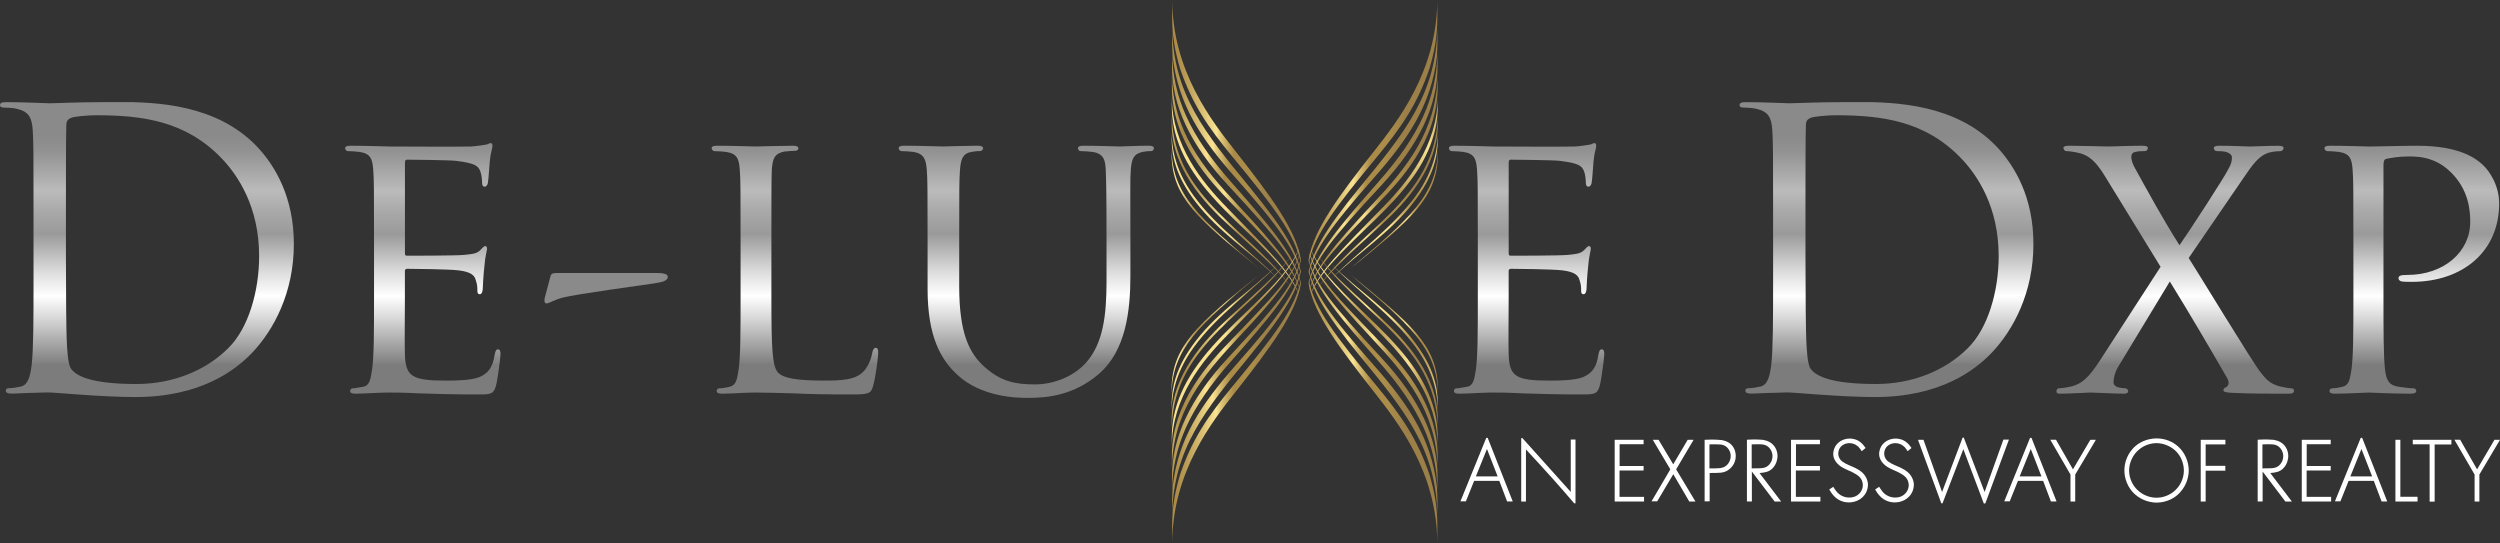<?xml version="1.0" encoding="UTF-8"?>
<svg id="Layer_1" data-name="Layer 1" xmlns="http://www.w3.org/2000/svg" xmlns:xlink="http://www.w3.org/1999/xlink" viewBox="0 0 1000 217.26">
  <rect x="0" y="0" width="1000" height="217.26" fill="#333333" stroke="none"/>
  <defs>
    <style>
      .cls-1 {
        fill: url(#linear-gradient-38);
      }

      .cls-1, .cls-2, .cls-3, .cls-4, .cls-5, .cls-6, .cls-7, .cls-8, .cls-9, .cls-10, .cls-11, .cls-12, .cls-13, .cls-14, .cls-15, .cls-16, .cls-17, .cls-18, .cls-19, .cls-20, .cls-21, .cls-22, .cls-23, .cls-24, .cls-25, .cls-26, .cls-27, .cls-28, .cls-29, .cls-30, .cls-31, .cls-32, .cls-33, .cls-34, .cls-35, .cls-36, .cls-37, .cls-38, .cls-39, .cls-40, .cls-41, .cls-42, .cls-43 {
        stroke-width: 0px;
      }

      .cls-2 {
        fill: url(#linear-gradient-12);
      }

      .cls-44 {
        clip-path: url(#clippath-20);
      }

      .cls-45 {
        clip-path: url(#clippath-11);
      }

      .cls-3 {
        fill: url(#linear-gradient-17);
      }

      .cls-46 {
        clip-path: url(#clippath-16);
      }

      .cls-4 {
        fill: url(#linear-gradient-19);
      }

      .cls-5 {
        fill: url(#linear-gradient-33);
      }

      .cls-6 {
        fill: url(#linear-gradient);
      }

      .cls-47 {
        clip-path: url(#clippath-33);
      }

      .cls-7 {
        fill: url(#linear-gradient-21);
      }

      .cls-48 {
        clip-path: url(#clippath-32);
      }

      .cls-8 {
        fill: url(#linear-gradient-6);
      }

      .cls-49 {
        clip-path: url(#clippath-2);
      }

      .cls-50 {
        clip-path: url(#clippath-13);
      }

      .cls-51 {
        clip-path: url(#clippath-37);
      }

      .cls-52 {
        clip-path: url(#clippath-25);
      }

      .cls-53 {
        clip-path: url(#clippath-15);
      }

      .cls-9 {
        fill: url(#linear-gradient-15);
      }

      .cls-54 {
        clip-path: url(#clippath-6);
      }

      .cls-10 {
        fill: url(#linear-gradient-11);
      }

      .cls-55 {
        clip-path: url(#clippath-40);
      }

      .cls-56 {
        clip-path: url(#clippath-26);
      }

      .cls-11 {
        fill: url(#linear-gradient-5);
      }

      .cls-12 {
        fill: none;
      }

      .cls-13 {
        fill: url(#linear-gradient-31);
      }

      .cls-14 {
        fill: url(#linear-gradient-34);
      }

      .cls-57 {
        clip-path: url(#clippath-7);
      }

      .cls-58 {
        clip-path: url(#clippath-21);
      }

      .cls-59 {
        clip-path: url(#clippath-34);
      }

      .cls-60 {
        clip-path: url(#clippath-1);
      }

      .cls-61 {
        clip-path: url(#clippath-4);
      }

      .cls-62 {
        clip-path: url(#clippath-38);
      }

      .cls-15 {
        fill: url(#linear-gradient-41);
      }

      .cls-63 {
        clip-path: url(#clippath-36);
      }

      .cls-64 {
        clip-path: url(#clippath-27);
      }

      .cls-16 {
        fill: url(#linear-gradient-40);
      }

      .cls-17 {
        fill: url(#linear-gradient-13);
      }

      .cls-18 {
        fill: url(#linear-gradient-23);
      }

      .cls-19 {
        fill: url(#linear-gradient-25);
      }

      .cls-20 {
        fill: url(#linear-gradient-16);
      }

      .cls-21 {
        fill: url(#linear-gradient-22);
      }

      .cls-65 {
        clip-path: url(#clippath-12);
      }

      .cls-22 {
        fill: url(#linear-gradient-35);
      }

      .cls-23 {
        fill: url(#linear-gradient-32);
      }

      .cls-24 {
        fill: url(#linear-gradient-20);
      }

      .cls-25 {
        fill: url(#linear-gradient-14);
      }

      .cls-26 {
        fill: url(#linear-gradient-2);
      }

      .cls-66 {
        clip-path: url(#clippath-24);
      }

      .cls-67 {
        clip-path: url(#clippath-30);
      }

      .cls-68 {
        clip-path: url(#clippath-22);
      }

      .cls-27 {
        fill: url(#linear-gradient-7);
      }

      .cls-28 {
        fill: url(#linear-gradient-39);
      }

      .cls-29 {
        fill: url(#linear-gradient-3);
      }

      .cls-69 {
        clip-path: url(#clippath-9);
      }

      .cls-70 {
        clip-path: url(#clippath);
      }

      .cls-30 {
        fill: url(#linear-gradient-9);
      }

      .cls-31 {
        fill: url(#linear-gradient-27);
      }

      .cls-71 {
        clip-path: url(#clippath-39);
      }

      .cls-72 {
        clip-path: url(#clippath-19);
      }

      .cls-73 {
        clip-path: url(#clippath-31);
      }

      .cls-74 {
        clip-path: url(#clippath-3);
      }

      .cls-32 {
        fill: url(#linear-gradient-36);
      }

      .cls-33 {
        fill: url(#linear-gradient-8);
      }

      .cls-75 {
        clip-path: url(#clippath-8);
      }

      .cls-34 {
        fill: url(#linear-gradient-24);
      }

      .cls-35 {
        fill: url(#linear-gradient-26);
      }

      .cls-36 {
        fill: url(#linear-gradient-18);
      }

      .cls-37 {
        fill: url(#linear-gradient-30);
      }

      .cls-38 {
        fill: #fff;
      }

      .cls-76 {
        clip-path: url(#clippath-29);
      }

      .cls-77 {
        clip-path: url(#clippath-18);
      }

      .cls-78 {
        clip-path: url(#clippath-14);
      }

      .cls-79 {
        clip-path: url(#clippath-17);
      }

      .cls-39 {
        fill: url(#linear-gradient-29);
      }

      .cls-80 {
        clip-path: url(#clippath-5);
      }

      .cls-40 {
        fill: url(#linear-gradient-28);
      }

      .cls-41 {
        fill: url(#linear-gradient-10);
      }

      .cls-81 {
        clip-path: url(#clippath-10);
      }

      .cls-82 {
        clip-path: url(#clippath-23);
      }

      .cls-42 {
        fill: url(#linear-gradient-4);
      }

      .cls-43 {
        fill: url(#linear-gradient-37);
      }

      .cls-83 {
        clip-path: url(#clippath-28);
      }

      .cls-84 {
        clip-path: url(#clippath-35);
      }
    </style>
    <clipPath id="clippath">
      <path class="cls-12" d="M28.38,147.44c-1.23-1.7-1.54-7.87-1.7-11.72-.15-2.93-.31-17.12-.31-33.47v-19.13c0-11.88,0-27.61.15-32.86,0-1.7.46-2.47,1.85-3.08,1.23-.62,6.94-1.08,10.03-1.08,18.35,0,35.94,2.16,50.44,17.43,6.33,6.63,14.81,19.28,14.81,38.87,0,14.19-4.32,29-12.34,36.86-9.1,9.1-22.37,14.34-36.71,14.34-18.2,0-24.21-3.24-26.22-6.17M40.72,40.86c-9.25,0-18.97.46-20.82.46-.77,0-10.49-.46-17.43-.46-1.7,0-2.47.31-2.47,1.23,0,.62.62.92,1.23.92,1.39,0,4.01.16,5.24.46,5.09,1.08,6.32,3.55,6.63,8.79.31,4.93.31,9.25.31,33.31v27.14c0,14.81,0,26.99-.77,33.47-.62,4.47-1.39,7.87-4.47,8.48-1.39.31-3.24.62-4.63.62-.93,0-1.23.47-1.23.93,0,.92.77,1.23,2.47,1.23,2.31,0,5.86-.31,8.95-.31,3.24-.15,5.86-.15,6.17-.15.77,0,6.01.46,12.8.92,6.63.46,14.81.92,21.44.92,26.22,0,40.11-10.79,46.74-17.74,8.64-9.1,16.66-24.06,16.66-43.5,0-18.35-7.25-31.16-14.96-39.18-16.01-16.55-39.54-17.61-55.42-17.61-2.32,0-4.48.02-6.43.02"/>
    </clipPath>
    <linearGradient id="linear-gradient" x1="4786.15" y1="780.99" x2="4788.37" y2="780.99" gradientTransform="translate(32283.12 197622.56) rotate(-90) scale(41.26 -41.26)" gradientUnits="userSpaceOnUse">
      <stop offset="0" stop-color="#7c7c7d"/>
      <stop offset=".01" stop-color="#828283"/>
      <stop offset=".21" stop-color="#dbdbdb"/>
      <stop offset=".3" stop-color="#fff"/>
      <stop offset=".4" stop-color="#dedede"/>
      <stop offset=".57" stop-color="#9a9a9a"/>
      <stop offset=".67" stop-color="#a9a9a9"/>
      <stop offset=".76" stop-color="#bbb"/>
      <stop offset=".83" stop-color="#aaa"/>
      <stop offset=".93" stop-color="#929292"/>
      <stop offset="1" stop-color="#8a8a8a"/>
    </linearGradient>
    <clipPath id="clippath-1">
      <path class="cls-12" d="M194.49,57.83c-1.08.16-3.55.62-6.17.77-3.08.15-31.46,0-32.39,0-.77,0-9.56-.31-15.73-.31-1.54,0-2.16.31-2.16,1.08,0,.46.62,1.08,1.08,1.08,1.23,0,3.55.15,4.63.31,4.47.62,5.24,2.78,5.55,7.25.31,4.17.31,7.87.31,28.23v23.14c0,12.65,0,22.98-.77,28.38-.62,3.85-.92,6.48-3.55,6.94-1.23.15-2.93.62-4.16.62-.77,0-1.08.62-1.08,1.08,0,.77.77,1.08,2.16,1.08,2.16,0,5.24-.16,7.87-.31,2.93-.15,5.55-.15,5.86-.15,2,0,5.55,0,11.26.31,5.55.16,13.42.46,23.6.46,5.25,0,6.63,0,7.56-3.39.77-2.78,1.85-11.72,1.85-12.65s-.15-2.01-.92-2.01-1.08.46-1.39,2.01c-.77,5.24-2.62,7.56-6.17,9.1-3.55,1.39-10.02,1.39-13.57,1.39-13.42,0-15.89-1.7-16.2-10.49-.15-2.62,0-17.89,0-22.36v-10.95c0-.46.16-.92.93-.92,2.31,0,16.81.15,20.51.62,5.24.62,6.48,2.16,6.94,4.01.62,1.7.62,3.09.62,4.32,0,.77.31,1.23.93,1.23.92,0,1.23-1.39,1.23-2.47,0-.93.31-5.86.62-8.48.31-4.32,1.08-6.48,1.08-7.25s-.31-1.08-.77-1.08-1.08.77-2,1.7c-1.39,1.39-3.39,1.54-6.63,1.85-3.08.31-20.97.31-22.67.31-.77,0-.77-.46-.77-1.39v-35.63c0-.92.16-1.39.77-1.39,1.54,0,17.27.16,19.59.46,7.4.92,8.79,1.85,9.72,4.01.62,1.54.77,3.7.77,4.63,0,1.08.31,1.7,1.08,1.7.62,0,1.08-.77,1.23-1.39.31-1.54.62-7.4.77-8.64.31-3.7,1.08-5.25,1.08-6.17,0-.62-.16-1.23-.62-1.23-.62,0-1.23.46-1.85.62"/>
    </clipPath>
    <linearGradient id="linear-gradient-2" x1="4786.15" y1="779.52" x2="4788.37" y2="779.52" gradientTransform="translate(32332.91 197622.69) rotate(-90) scale(41.26 -41.26)" xlink:href="#linear-gradient"/>
    <clipPath id="clippath-2">
      <path class="cls-12" d="M302.25,58.6c-.77,0-9.26-.31-15.43-.31-1.54,0-2.16.31-2.16,1.08,0,.46.62,1.08,1.08,1.08,1.23,0,3.54.15,4.63.31,4.47.62,5.24,2.78,5.55,7.25.31,4.17.31,7.87.31,28.23v23.14c0,12.65,0,22.98-.77,28.38-.62,3.85-.93,6.32-3.55,6.94-1.23.31-2.93.62-4.16.62-.77,0-1.08.62-1.08,1.08,0,.77.77,1.08,2.16,1.08,2.16,0,5.09-.16,7.87-.31,2.62-.15,4.94-.15,5.55-.15,4.01,0,8.64.15,14.8.31,6.33.31,13.88.46,23.6.46,7.25,0,7.71-.46,8.64-3.55,1.08-3.86,2-11.72,2-13.11s-.31-2.01-.92-2.01c-.77,0-1.24.77-1.39,1.7-.46,2.62-1.54,5.4-3.24,7.4-3.24,3.86-9.26,4.01-16.35,4.01-10.64,0-15.89-.92-18.05-3.09-2.47-2.31-2.78-10.18-2.78-29.46v-23.44c0-20.36,0-24.06.16-28.23.31-4.63,1.08-6.63,5.09-7.4,1.54-.15,3.55-.31,4.47-.31.46,0,1.08-.46,1.08-.93,0-.77-.77-1.08-2.16-1.08-4.17,0-14.34.31-14.96.31"/>
    </clipPath>
    <linearGradient id="linear-gradient-3" x1="4786.15" y1="777.54" x2="4788.37" y2="777.54" gradientTransform="translate(32400.04 197622.54) rotate(-90) scale(41.26 -41.26)" xlink:href="#linear-gradient"/>
    <clipPath id="clippath-3">
      <path class="cls-12" d="M448,58.6c-.77,0-8.64-.31-14.65-.31-1.54,0-2.16.31-2.16,1.08,0,.46.46,1.08,1.08,1.08,1.23,0,3.55.15,4.63.31,4.47.62,5.24,3.09,5.4,7.25.16,4.17.31,7.87.31,28.23v16.5c0,13.42-1.39,24.22-7.71,31.77-4.63,5.55-12.65,9.25-20.98,9.25-7.71,0-13.57-1.08-20.21-7.09-5.86-5.25-10.03-13.11-10.03-32.08v-18.36c0-20.36,0-24.06.31-28.23.31-4.32,1.08-6.63,4.63-7.25,1.7-.31,2.47-.31,3.39-.31.62,0,1.23-.62,1.23-1.08,0-.77-.77-1.08-2.31-1.08-4.01,0-12.49.31-13.73.31s-9.41-.31-15.58-.31c-1.54,0-2.16.31-2.16,1.08,0,.46.62,1.08,1.08,1.08,1.23,0,3.55.15,4.63.31,4.47.62,5.24,3.09,5.55,7.25.31,4.17.31,7.87.31,28.23v19.28c0,19.13,5.25,28.23,11.88,34.39,9.56,8.95,23.75,9.26,28.22,9.26,8.02,0,18.51-1.08,28.38-9.56,10.8-9.25,12.65-25.14,12.65-39.33v-14.04c0-20.36-.16-24.06.15-28.23.31-4.32,1.08-6.48,4.78-7.25,1.7-.31,2.47-.31,3.39-.31.62,0,1.08-.62,1.08-1.08,0-.77-.62-1.08-2.16-1.08-4.01,0-10.49.31-11.41.31"/>
    </clipPath>
    <linearGradient id="linear-gradient-4" x1="4786.15" y1="776.31" x2="4788.37" y2="776.31" gradientTransform="translate(32441.78 197622.54) rotate(-90) scale(41.26 -41.26)" xlink:href="#linear-gradient"/>
    <clipPath id="clippath-4">
      <path class="cls-12" d="M636.01,57.83c-1.08.16-3.55.62-6.17.77-3.08.15-31.46,0-32.39,0-.77,0-9.56-.31-15.73-.31-1.54,0-2.16.31-2.16,1.08,0,.46.62,1.08,1.08,1.08,1.23,0,3.55.15,4.63.31,4.47.62,5.25,2.78,5.55,7.25.31,4.17.31,7.87.31,28.23v23.14c0,12.65,0,22.98-.77,28.38-.62,3.85-.92,6.48-3.55,6.94-1.23.15-2.93.62-4.16.62-.77,0-1.08.62-1.08,1.08,0,.77.77,1.08,2.16,1.08,2.16,0,5.24-.16,7.86-.31,2.93-.15,5.55-.15,5.86-.15,2,0,5.55,0,11.26.31,5.55.16,13.42.46,23.6.46,5.24,0,6.63,0,7.56-3.39.77-2.78,1.85-11.72,1.85-12.65s-.15-2.01-.93-2.01-1.08.46-1.39,2.01c-.77,5.24-2.62,7.56-6.17,9.1-3.55,1.39-10.02,1.39-13.57,1.39-13.42,0-15.89-1.7-16.19-10.49-.15-2.62,0-17.89,0-22.36v-10.95c0-.46.15-.92.93-.92,2.31,0,16.81.15,20.51.62,5.24.62,6.48,2.16,6.94,4.01.62,1.7.62,3.09.62,4.32,0,.77.31,1.23.92,1.23.93,0,1.24-1.39,1.24-2.47,0-.93.31-5.86.62-8.48.31-4.32,1.08-6.48,1.08-7.25s-.31-1.08-.77-1.08-1.08.77-2,1.7c-1.39,1.39-3.39,1.54-6.63,1.85-3.08.31-20.98.31-22.68.31-.77,0-.77-.46-.77-1.39v-35.63c0-.92.15-1.39.77-1.39,1.54,0,17.28.16,19.59.46,7.4.92,8.79,1.85,9.72,4.01.62,1.54.77,3.7.77,4.63,0,1.08.31,1.7,1.08,1.7.62,0,1.08-.77,1.23-1.39.31-1.54.62-7.4.77-8.64.31-3.7,1.08-5.25,1.08-6.17,0-.62-.15-1.23-.62-1.23-.62,0-1.23.46-1.85.62"/>
    </clipPath>
    <linearGradient id="linear-gradient-5" x1="4786.15" y1="773.65" x2="4788.37" y2="773.65" gradientTransform="translate(32532.07 197622.69) rotate(-90) scale(41.26 -41.26)" xlink:href="#linear-gradient"/>
    <clipPath id="clippath-5">
      <path class="cls-12" d="M223.61,109.19c-2.47,0-3.09.15-3.39,1.23l-2.31,8.64c-.31,1.39-.15,2.31.77,2.31.77,0,3.39-1.54,6.32-2.31,5.25-1.39,32.55-5.09,36.71-5.71,2.47-.46,5.4-.77,5.4-2.62,0-1.23-2.01-1.54-4.63-1.54h-38.87Z"/>
    </clipPath>
    <linearGradient id="linear-gradient-6" x1="4785.63" y1="1226.58" x2="4787.84" y2="1226.58" gradientTransform="translate(11582 44362.83) rotate(-90) scale(9.24 -9.24)" xlink:href="#linear-gradient"/>
    <clipPath id="clippath-6">
      <path class="cls-12" d="M724.2,147.44c-1.23-1.7-1.54-7.87-1.7-11.72-.15-2.93-.31-17.12-.31-33.47v-19.13c0-11.88,0-27.61.15-32.86,0-1.7.46-2.47,1.85-3.08,1.23-.62,6.94-1.08,10.03-1.08,18.36,0,35.94,2.16,50.44,17.43,6.32,6.63,14.81,19.28,14.81,38.87,0,14.19-4.32,29-12.34,36.86-9.1,9.1-22.36,14.34-36.71,14.34-18.2,0-24.22-3.24-26.22-6.17M736.54,40.86c-9.25,0-18.97.46-20.82.46-.77,0-10.49-.46-17.43-.46-1.7,0-2.47.31-2.47,1.23,0,.62.62.92,1.23.92,1.39,0,4.01.16,5.25.46,5.09,1.08,6.32,3.55,6.63,8.79.31,4.93.31,9.25.31,33.31v27.14c0,14.81,0,26.99-.77,33.47-.62,4.47-1.39,7.87-4.47,8.48-1.39.31-3.24.62-4.63.62-.93,0-1.23.47-1.23.93,0,.92.77,1.23,2.47,1.23,2.31,0,5.86-.31,8.95-.31,3.24-.15,5.86-.15,6.17-.15.77,0,6.02.46,12.8.92,6.63.46,14.81.92,21.44.92,26.22,0,40.1-10.79,46.74-17.74,8.64-9.1,16.66-24.06,16.66-43.5,0-18.35-7.25-31.16-14.96-39.18-16.02-16.55-39.54-17.61-55.42-17.61-2.32,0-4.48.02-6.43.02"/>
    </clipPath>
    <linearGradient id="linear-gradient-7" y1="771.73" y2="771.73" gradientTransform="translate(32596.98 197622.56) rotate(-90) scale(41.26 -41.26)" xlink:href="#linear-gradient"/>
    <clipPath id="clippath-7">
      <path class="cls-12" d="M899.87,58.6c-1.23,0-6.94-.31-12.03-.31-1.7,0-2.31.31-2.31.93s.46,1.23,1.23,1.23,2.31,0,3.7.31c1.39.46,2.31,1.23,2.31,2.16,0,1.55-.31,2.78-1.39,4.63-1.23,2.78-15.58,24.83-19.59,30.54-7.1-11.26-12.19-20.67-17.89-31-.77-1.39-1.39-3.08-1.39-4.32,0-.93.46-1.85,1.7-2.01,1.08-.31,2.78-.31,3.7-.31.77,0,1.23-.62,1.23-1.23s-.46-.93-2.31-.93c-4.63,0-12.03.31-13.27.31-1.08,0-12.03-.31-15.88-.31-1.7,0-2.31.31-2.31.93,0,.46.46,1.23,1.23,1.23s3.55.31,5.71.92c4.63,1.39,7.25,5.09,10.33,10.18l21.59,35.17-24.37,37.64c-4.32,6.63-7.1,9.1-11.11,10.18-2,.46-4.01.77-5.09.77-.77,0-1.08.62-1.08,1.23,0,.46.15.93,1.23.93,4.47,0,11.26-.46,12.34-.46,1.23,0,10.18.46,13.42.46.93,0,1.7-.31,1.7-.93s-.46-1.23-1.23-1.23c-.62,0-1.7-.15-2.47-.31-1.23-.31-2.16-.92-2.16-2.16,0-1.39.46-3.7,1.7-5.86l20.82-34.39c8.17,13.26,15.58,25.91,22.98,38.72,1.23,2.16,0,3.54-.77,3.7-.47.16-.77.62-.77,1.08,0,.62.62.93,4.17,1.08,7.4.31,13.88.31,22.21.31,1.23,0,1.85-.46,1.85-1.08s-.31-1.08-1.08-1.08-2.78-.31-4.63-.77c-4.01-1.08-5.56-2.93-7.72-5.71-2.93-3.55-26.06-41.64-28.69-45.65l21.75-31.77c3.86-5.71,6.33-9.1,10.18-10.33,1.54-.46,3.54-.62,4.63-.62.93,0,1.39-.77,1.39-1.23,0-.62-.62-.93-2.16-.93-4.63,0-10.18.31-11.41.31"/>
    </clipPath>
    <linearGradient id="linear-gradient-8" x1="4786.15" y1="770.2" x2="4788.37" y2="770.2" gradientTransform="translate(32649.1 197622.63) rotate(-90) scale(41.26 -41.26)" xlink:href="#linear-gradient"/>
    <clipPath id="clippath-8">
      <path class="cls-12" d="M947.68,58.6c-1.08,0-9.56-.31-15.73-.31-1.54,0-2.16.31-2.16,1.08,0,.46.62,1.08,1.08,1.08,1.23,0,3.55.15,4.63.31,4.47.62,5.25,2.78,5.55,7.25.31,4.17.31,7.87.31,28.23v23.14c0,12.65,0,22.98-.77,28.38-.62,3.85-.92,6.32-3.55,6.94-1.23.31-2.93.62-4.16.62-.77,0-1.08.62-1.08,1.08,0,.77.77,1.08,2.16,1.08,4.17,0,12.96-.46,13.42-.46.62,0,9.56.46,16.97.46,1.54,0,2.16-.46,2.16-1.08,0-.46-.31-1.08-1.08-1.08-1.23,0-4.17-.31-6.02-.62-4.16-.62-4.93-3.09-5.4-6.94-.62-5.4-.62-15.73-.62-28.38v-53.37c0-1.39.31-2.31,1.08-2.47,1.39-.31,5.24-.93,7.56-.93,3.08,0,11.26-.77,18.35,6.33,7.25,7.09,7.71,15.58,7.71,19.9,0,11.87-10.49,21.13-25.14,21.13-2.77,0-3.55.31-3.55,1.39,0,.62.77,1.23,1.39,1.23.77.15,3.08.15,3.86.15,20.82,0,35.02-12.49,35.02-31.31,0-7.1-3.7-12.96-6.79-15.73-2.31-2-8.48-7.4-25.91-7.4-6.17,0-16.35.31-19.28.31"/>
    </clipPath>
    <linearGradient id="linear-gradient-9" x1="4786.15" y1="768.94" x2="4788.37" y2="768.94" gradientTransform="translate(32691.78 197622.63) rotate(-90) scale(41.26 -41.26)" xlink:href="#linear-gradient"/>
    <clipPath id="clippath-9">
      <path class="cls-12" d="M468.62,61.72c.18,17.45,11,26.23,34.72,45.45-23.64-20.05-34.43-29.21-34.71-47.59v2.14Z"/>
    </clipPath>
    <linearGradient id="linear-gradient-10" x1="4453.72" y1="649.84" x2="4455.94" y2="649.84" gradientTransform="translate(-69274.48 10259.57) scale(15.66 -15.66)" gradientUnits="userSpaceOnUse">
      <stop offset="0" stop-color="#f9e391"/>
      <stop offset=".03" stop-color="#f9e391"/>
      <stop offset=".09" stop-color="#dec578"/>
      <stop offset=".2" stop-color="#b89a53"/>
      <stop offset=".25" stop-color="#aa8a46"/>
      <stop offset=".33" stop-color="#b89a54"/>
      <stop offset=".48" stop-color="#dfc578"/>
      <stop offset=".57" stop-color="#fae392"/>
      <stop offset=".61" stop-color="#dec477"/>
      <stop offset=".68" stop-color="#b89a53"/>
      <stop offset=".71" stop-color="#aa8a46"/>
      <stop offset=".84" stop-color="#ab8e4a"/>
      <stop offset=".96" stop-color="#9e8148"/>
      <stop offset=".97" stop-color="#9d8048"/>
      <stop offset="1" stop-color="#9d8048"/>
    </linearGradient>
    <clipPath id="clippath-10">
      <path class="cls-12" d="M468.65,55.93c.16,6.32,1.43,14.21,9.62,24.91,9.29,12.13,22.31,20.26,33.06,30.82-11.03-11.33-24.35-20.34-33.8-33.28-8.48-11.61-8.76-21.43-8.87-25.13v2.67Z"/>
    </clipPath>
    <linearGradient id="linear-gradient-11" x1="4515.9" y1="649.74" x2="4518.11" y2="649.74" gradientTransform="translate(-86485.2 12593.31) scale(19.26 -19.26)" xlink:href="#linear-gradient-10"/>
    <clipPath id="clippath-11">
      <path class="cls-12" d="M468.68,49.52c-.02,17.7,12.93,31.58,22.68,40.48,16.39,14.96,21.33,19.48,25.93,26.12-15.66-23.65-47.69-35.9-48.59-69.83l-.02,3.23Z"/>
    </clipPath>
    <linearGradient id="linear-gradient-12" x1="4548.83" y1="649.71" x2="4551.05" y2="649.71" gradientTransform="translate(-99248.96 14323.78) scale(21.92 -21.92)" xlink:href="#linear-gradient-10"/>
    <clipPath id="clippath-12">
      <path class="cls-12" d="M468.71,42.51c.06,3.82.24,13.96,8.88,26.8,9.04,13.43,21.97,23.21,32.73,35.02,5.61,6.16,7.89,10.22,9.01,12.91,0,.02.01.04.02.06.01.04.03.07.04.1,0,.02.02.05.02.05l.03-.1-.02-.05s-.01-.03-.02-.05c0-.02-.01-.03-.02-.05-3.2-8.27-11.21-16.43-28.27-33.83-10.39-10.58-22.32-25.23-22.39-44.71l-.02,3.83Z"/>
    </clipPath>
    <linearGradient id="linear-gradient-13" x1="4558.85" y1="649.76" x2="4561.07" y2="649.76" gradientTransform="translate(-103863.75 14948.23) scale(22.89 -22.89)" xlink:href="#linear-gradient-10"/>
    <clipPath id="clippath-13">
      <path class="cls-12" d="M468.75,34.8c.05,21.87,15.34,37.72,23.55,46.24,16.92,17.55,24.4,25.3,27.51,34.54,0,.03.02.06.03.09,0,.02.02.04.02.06,0,.02.02.06.02.06l.06-.25s0-.02,0-.03c0-.02,0-.03-.02-.04,0-.02,0-.03-.01-.05,0-.03-.02-.06-.03-.09-2.57-8.18-8.36-15.89-25.18-33.81-13.37-14.26-25.41-28.9-25.93-51.19l-.02,4.49Z"/>
    </clipPath>
    <linearGradient id="linear-gradient-14" x1="4560.89" y1="649.87" x2="4563.11" y2="649.87" gradientTransform="translate(-104851 15079.86) scale(23.09 -23.09)" xlink:href="#linear-gradient-10"/>
    <clipPath id="clippath-14">
      <path class="cls-12" d="M468.78,26.44c-.07,15.73,7.27,31.32,22.42,47.64,20.12,21.67,26.37,29.49,29.06,39.52v-.77c-2.46-11.2-13.15-23.36-27.94-40.18-16.33-18.57-23.14-33.51-23.51-51.59l-.02,5.38Z"/>
    </clipPath>
    <linearGradient id="linear-gradient-15" x1="4562.17" y1="650" x2="4564.38" y2="650" gradientTransform="translate(-105480.04 15162.59) scale(23.22 -23.22)" xlink:href="#linear-gradient-10"/>
    <clipPath id="clippath-15">
      <path class="cls-12" d="M468.83,17.11c.03,1.71.14,4,.25,5.7,2.29,19.11,11.34,32.67,25.2,48.36,17.82,20.17,23.66,28.79,26.01,38.41v-1.15c-1.71-7.6-5.6-15.53-20.43-33.55-17.77-21.6-30.6-37.21-31-63.83l-.03,6.06Z"/>
    </clipPath>
    <linearGradient id="linear-gradient-16" x1="4562.07" y1="650.17" x2="4564.29" y2="650.17" gradientTransform="translate(-105430.57 15152.72) scale(23.21 -23.21)" xlink:href="#linear-gradient-10"/>
    <clipPath id="clippath-16">
      <path class="cls-12" d="M468.87,7.01c.06,8.14,1.16,13.46,3.15,20.45,4.88,14.23,11.13,23.36,20.97,35.25,16.96,20.5,24.67,30.7,27.31,42.32v-1.6c-2.12-11.78-12.16-25.23-26.11-42.95-9.43-11.97-25.2-32.01-25.29-60.48l-.03,7.01Z"/>
    </clipPath>
    <linearGradient id="linear-gradient-17" x1="4561.97" y1="650.36" x2="4564.19" y2="650.36" gradientTransform="translate(-105380.49 15142.42) scale(23.2 -23.2)" xlink:href="#linear-gradient-10"/>
    <clipPath id="clippath-17">
      <path class="cls-12" d="M540.47,107.17c23.72-19.22,34.54-28,34.72-45.45v-2.14c-.29,18.38-11.08,27.54-34.72,47.59"/>
    </clipPath>
    <linearGradient id="linear-gradient-18" x1="4456.24" y1="649.84" x2="4458.46" y2="649.84" gradientTransform="translate(-69241.88 10259.55) scale(15.66 -15.66)" xlink:href="#linear-gradient-10"/>
    <clipPath id="clippath-18">
      <path class="cls-12" d="M566.28,78.38c-9.45,12.94-22.77,21.95-33.81,33.28,10.75-10.56,23.77-18.69,33.06-30.82,8.2-10.7,9.47-18.6,9.63-24.91v-2.67c-.12,3.7-.4,13.52-8.88,25.13"/>
    </clipPath>
    <linearGradient id="linear-gradient-19" x1="4517.72" y1="649.74" x2="4519.93" y2="649.74" gradientTransform="translate(-86456.37 12593.3) scale(19.26 -19.26)" xlink:href="#linear-gradient-10"/>
    <clipPath id="clippath-19">
      <path class="cls-12" d="M526.54,116.12c4.59-6.64,9.54-11.16,25.92-26.12,9.74-8.89,22.69-22.77,22.68-40.48v-3.23c-.91,33.92-32.94,46.18-48.6,69.83"/>
    </clipPath>
    <linearGradient id="linear-gradient-20" x1="4550.28" y1="649.71" x2="4552.5" y2="649.71" gradientTransform="translate(-99222.86 14323.78) scale(21.92 -21.92)" xlink:href="#linear-gradient-10"/>
    <clipPath id="clippath-20">
      <path class="cls-12" d="M552.7,83.38c-16.9,17.22-24.91,25.39-28.17,33.58-.03.07-.06.14-.08.2-.02.04-.04.09-.05.13,0,.01,0,.02-.01.04,0,.01-.02.03-.02.03l.03.11s0-.02.02-.03c0-.02,0-.03.02-.04.01-.03.02-.06.04-.09.02-.04.04-.09.06-.13.03-.06.05-.12.08-.19,1.15-2.7,3.47-6.69,8.9-12.65,10.76-11.81,23.7-21.6,32.73-35.02,8.64-12.84,8.82-22.98,8.88-26.8l-.02-3.83c-.07,19.48-12,34.13-22.39,44.71"/>
    </clipPath>
    <linearGradient id="linear-gradient-21" x1="4560.19" y1="649.76" x2="4562.41" y2="649.76" gradientTransform="translate(-103840.58 14948.5) scale(22.89 -22.89)" xlink:href="#linear-gradient-10"/>
    <clipPath id="clippath-21">
      <path class="cls-12" d="M549.12,81.51c-16.9,18.01-22.67,25.7-25.21,33.93,0,.02-.01.04-.02.06,0,.01-.01.04-.01.04l.06.25s0-.02,0-.02c0,0,0-.02,0-.02.01-.03.02-.07.04-.1,0-.02.02-.05.02-.07,0-.02.01-.04.02-.06,3.13-9.2,10.61-16.96,27.49-34.46,8.21-8.52,23.5-24.37,23.56-46.24l-.02-4.49c-.51,22.3-12.56,36.94-25.93,51.19"/>
    </clipPath>
    <linearGradient id="linear-gradient-22" x1="4562.2" y1="649.87" x2="4564.41" y2="649.87" gradientTransform="translate(-104825.13 15079.73) scale(23.09 -23.09)" xlink:href="#linear-gradient-10"/>
    <clipPath id="clippath-22">
      <path class="cls-12" d="M551.49,72.64c-14.79,16.82-25.48,28.98-27.95,40.18v.77c2.7-10.03,8.95-17.85,29.06-39.52,15.15-16.32,22.48-31.91,22.42-47.64l-.02-5.38c-.37,18.08-7.18,33.02-23.51,51.59"/>
    </clipPath>
    <linearGradient id="linear-gradient-23" x1="4563.46" y1="650" x2="4565.68" y2="650" gradientTransform="translate(-105455.14 15162.57) scale(23.22 -23.22)" xlink:href="#linear-gradient-10"/>
    <clipPath id="clippath-23">
      <path class="cls-12" d="M543.96,74.87c-14.83,18.03-18.72,25.95-20.43,33.55v1.15c2.35-9.62,8.18-18.23,26.01-38.41,13.86-15.68,22.92-29.25,25.2-48.36.11-1.71.22-3.99.25-5.7l-.03-6.06c-.4,26.62-13.24,42.22-31,63.83"/>
    </clipPath>
    <linearGradient id="linear-gradient-24" x1="4563.36" y1="650.17" x2="4565.58" y2="650.17" gradientTransform="translate(-105406.08 15152.75) scale(23.21 -23.21)" xlink:href="#linear-gradient-10"/>
    <clipPath id="clippath-24">
      <path class="cls-12" d="M549.62,60.48c-13.95,17.72-23.99,31.17-26.12,42.95v1.6c2.65-11.62,10.36-21.82,27.32-42.32,9.83-11.89,16.08-21.03,20.97-35.25,2-6.98,3.09-12.31,3.15-20.45l-.03-7.01c-.08,28.47-15.86,48.51-25.29,60.48"/>
    </clipPath>
    <linearGradient id="linear-gradient-25" x1="4563.26" y1="650.36" x2="4565.48" y2="650.36" gradientTransform="translate(-105355.69 15142.4) scale(23.2 -23.2)" xlink:href="#linear-gradient-10"/>
    <clipPath id="clippath-25">
      <path class="cls-12" d="M468.62,155.55v2.14c.29-18.38,11.08-27.54,34.72-47.59-23.72,19.22-34.54,28-34.72,45.45"/>
    </clipPath>
    <linearGradient id="linear-gradient-26" y1="648.07" y2="648.07" gradientTransform="translate(-69274.48 10282.36) scale(15.66 -15.66)" xlink:href="#linear-gradient-10"/>
    <clipPath id="clippath-26">
      <path class="cls-12" d="M478.27,136.42c-8.2,10.71-9.46,18.6-9.62,24.92v2.67c.12-3.7.4-13.52,8.88-25.13,9.45-12.94,22.77-21.95,33.8-33.28-10.75,10.56-23.77,18.69-33.06,30.81"/>
    </clipPath>
    <linearGradient id="linear-gradient-27" x1="4515.9" y1="648.25" x2="4518.11" y2="648.25" gradientTransform="translate(-86485.2 12616.92) scale(19.26 -19.26)" xlink:href="#linear-gradient-10"/>
    <clipPath id="clippath-27">
      <path class="cls-12" d="M491.35,127.27c-9.74,8.9-22.69,22.77-22.68,40.48l.02,3.23c.9-33.92,32.92-46.18,48.59-69.82-4.59,6.64-9.54,11.16-25.93,26.12"/>
    </clipPath>
    <linearGradient id="linear-gradient-28" x1="4548.83" y1="648.33" x2="4551.05" y2="648.33" gradientTransform="translate(-99248.96 14348.52) scale(21.92 -21.92)" xlink:href="#linear-gradient-10"/>
    <clipPath id="clippath-28">
      <path class="cls-12" d="M519.38,99.89c-.02.06-.05.11-.07.17-1.12,2.7-3.41,6.74-8.99,12.87-10.76,11.82-23.69,21.6-32.73,35.02-8.64,12.84-8.82,22.98-8.88,26.8l.02,3.83c.07-19.48,12-34.13,22.39-44.71,17-17.33,25.02-25.5,28.24-33.73.02-.05.04-.1.06-.14,0-.02.01-.03.02-.05,0-.02.02-.05.02-.05l-.03-.1s-.03.08-.04.09"/>
    </clipPath>
    <linearGradient id="linear-gradient-29" x1="4558.85" y1="648.29" x2="4561.07" y2="648.29" gradientTransform="translate(-103863.75 14975.8) scale(22.89 -22.89)" xlink:href="#linear-gradient-10"/>
    <clipPath id="clippath-29">
      <path class="cls-12" d="M519.86,101.54s-.02.07-.04.11c-.01.03-.02.06-.03.08-.02.07-.05.15-.08.22-.03.08-.06.16-.09.24-3.21,9.02-10.72,16.81-27.34,34.03-8.21,8.52-23.5,24.37-23.55,46.24l.02,4.49c.52-22.3,12.56-36.94,25.93-51.19,16.46-17.55,22.36-25.3,25.01-33.3.04-.11.07-.22.11-.33.02-.06.04-.13.06-.19,0-.02.01-.04.02-.07.01-.04.02-.07.03-.11,0-.01.01-.04.01-.04l-.06-.24s0,.03-.02.05"/>
    </clipPath>
    <linearGradient id="linear-gradient-30" x1="4560.89" y1="648.18" x2="4563.11" y2="648.18" gradientTransform="translate(-104851 15111.96) scale(23.09 -23.09)" xlink:href="#linear-gradient-10"/>
    <clipPath id="clippath-30">
      <path class="cls-12" d="M491.2,143.19c-15.15,16.32-22.48,31.91-22.42,47.64l.02,5.38c.37-18.07,7.19-33.02,23.51-51.59,14.79-16.82,25.48-28.98,27.95-40.18v-.77c-2.69,10.03-8.95,17.85-29.07,39.52"/>
    </clipPath>
    <linearGradient id="linear-gradient-31" x1="4562.17" y1="648.05" x2="4564.38" y2="648.05" gradientTransform="translate(-105480.04 15199.86) scale(23.22 -23.22)" xlink:href="#linear-gradient-10"/>
    <clipPath id="clippath-31">
      <path class="cls-12" d="M494.28,146.09c-13.87,15.69-22.91,29.25-25.2,48.36-.11,1.71-.22,3.99-.25,5.7l.03,6.06c.4-26.62,13.24-42.22,31-63.83,14.83-18.03,18.72-25.95,20.43-33.55v-1.15c-2.35,9.62-8.19,18.23-26.01,38.4"/>
    </clipPath>
    <linearGradient id="linear-gradient-32" x1="4562.07" y1="647.88" x2="4564.29" y2="647.88" gradientTransform="translate(-105430.57 15196.31) scale(23.21 -23.21)" xlink:href="#linear-gradient-10"/>
    <clipPath id="clippath-32">
      <path class="cls-12" d="M492.99,154.56c-9.83,11.89-16.09,21.03-20.97,35.25-2,6.98-3.09,12.31-3.15,20.44l.03,7.01c.08-28.47,15.86-48.51,25.29-60.48,13.95-17.72,23.99-31.17,26.12-42.95v-1.6c-2.65,11.62-10.36,21.82-27.32,42.32"/>
    </clipPath>
    <linearGradient id="linear-gradient-33" x1="4561.97" y1="647.7" x2="4564.19" y2="647.7" gradientTransform="translate(-105380.49 15193.04) scale(23.2 -23.2)" xlink:href="#linear-gradient-10"/>
    <clipPath id="clippath-33">
      <path class="cls-12" d="M575.18,157.69v-2.14c-.16-17.45-10.99-26.23-34.71-45.45,23.64,20.05,34.43,29.21,34.71,47.59"/>
    </clipPath>
    <linearGradient id="linear-gradient-34" x1="4456.24" y1="648.07" x2="4458.46" y2="648.07" gradientTransform="translate(-69241.88 10282.33) scale(15.66 -15.66)" xlink:href="#linear-gradient-10"/>
    <clipPath id="clippath-34">
      <path class="cls-12" d="M566.28,138.88c8.48,11.61,8.76,21.43,8.87,25.13v-2.67c-.15-6.32-1.42-14.21-9.62-24.92-9.29-12.13-22.31-20.25-33.06-30.81,11.03,11.33,24.35,20.34,33.81,33.28"/>
    </clipPath>
    <linearGradient id="linear-gradient-35" x1="4517.72" y1="648.25" x2="4519.93" y2="648.25" gradientTransform="translate(-86456.37 12616.91) scale(19.26 -19.26)" xlink:href="#linear-gradient-10"/>
    <clipPath id="clippath-35">
      <path class="cls-12" d="M575.12,170.97v-3.23c.03-17.71-12.92-31.58-22.66-40.48-16.38-14.96-21.33-19.48-25.92-26.12,15.66,23.65,47.69,35.9,48.59,69.82"/>
    </clipPath>
    <linearGradient id="linear-gradient-36" x1="4550.28" y1="648.33" x2="4552.5" y2="648.33" gradientTransform="translate(-99222.86 14348.52) scale(21.92 -21.92)" xlink:href="#linear-gradient-10"/>
    <clipPath id="clippath-36">
      <path class="cls-12" d="M524.36,99.89s.02.05.03.08c0,.02.02.05.03.08.01.04.03.07.04.11,3.22,8.24,11.23,16.4,28.23,33.73,10.38,10.58,22.31,25.23,22.39,44.71l.02-3.83c-.07-3.82-.24-13.96-8.88-26.8-9.04-13.43-21.97-23.21-32.73-35.02-5.51-6.05-7.81-10.07-8.95-12.77-.02-.04-.04-.09-.06-.13-.02-.04-.03-.08-.05-.12-.02-.04-.05-.12-.05-.12l-.03.09Z"/>
    </clipPath>
    <linearGradient id="linear-gradient-37" x1="4560.21" y1="648.29" x2="4562.43" y2="648.29" gradientTransform="translate(-103849.31 14977.25) scale(22.89 -22.89)" xlink:href="#linear-gradient-10"/>
    <clipPath id="clippath-37">
      <path class="cls-12" d="M523.88,101.74s.02.05.02.08c0,.03.02.06.03.1.02.04.03.09.04.13,2.58,8.15,8.4,15.86,25.15,33.72,13.37,14.25,25.41,28.89,25.93,51.19l.02-4.49c-.05-21.87-15.34-37.72-23.56-46.24-16.74-17.35-24.24-25.13-27.41-34.23-.02-.08-.05-.16-.08-.23-.02-.04-.03-.09-.04-.13-.02-.05-.05-.15-.05-.15l-.06.25Z"/>
    </clipPath>
    <linearGradient id="linear-gradient-38" x1="4562.19" y1="648.18" x2="4564.41" y2="648.18" gradientTransform="translate(-104821.09 15111.28) scale(23.09 -23.09)" xlink:href="#linear-gradient-10"/>
    <clipPath id="clippath-38">
      <path class="cls-12" d="M523.55,104.44c2.47,11.2,13.15,23.36,27.95,40.18,16.33,18.57,23.14,33.51,23.51,51.59l.02-5.38c.07-15.73-7.26-31.32-22.42-47.64-20.12-21.67-26.37-29.48-29.06-39.52v.77Z"/>
    </clipPath>
    <linearGradient id="linear-gradient-39" x1="4563.46" y1="648.05" x2="4565.68" y2="648.05" gradientTransform="translate(-105455.14 15199.83) scale(23.22 -23.22)" xlink:href="#linear-gradient-10"/>
    <clipPath id="clippath-39">
      <path class="cls-12" d="M523.53,108.84c1.71,7.6,5.6,15.53,20.43,33.55,17.76,21.6,30.6,37.21,31,63.83l.03-6.06c-.03-1.71-.14-4-.25-5.7-2.29-19.11-11.34-32.67-25.2-48.36-17.83-20.17-23.66-28.79-26.01-38.4v1.15Z"/>
    </clipPath>
    <linearGradient id="linear-gradient-40" x1="4563.36" y1="647.88" x2="4565.58" y2="647.88" gradientTransform="translate(-105406.08 15196.34) scale(23.21 -23.21)" xlink:href="#linear-gradient-10"/>
    <clipPath id="clippath-40">
      <path class="cls-12" d="M523.5,113.83c2.13,11.78,12.17,25.23,26.12,42.95,9.42,11.97,25.2,32.01,25.29,60.48l.03-7.01c-.06-8.13-1.16-13.46-3.15-20.44-4.88-14.22-11.13-23.36-20.97-35.25-16.96-20.5-24.67-30.7-27.31-42.32v1.6Z"/>
    </clipPath>
    <linearGradient id="linear-gradient-41" x1="4563.26" y1="647.7" x2="4565.48" y2="647.7" gradientTransform="translate(-105355.69 15193.02) scale(23.2 -23.2)" xlink:href="#linear-gradient-10"/>
  </defs>
  <g class="cls-70">
    <rect class="cls-6" y="40.84" width="117.53" height="118.02"/>
  </g>
  <g class="cls-60">
    <rect class="cls-26" x="138.04" y="57.21" width="62.16" height="100.56"/>
  </g>
  <g class="cls-49">
    <rect class="cls-29" x="284.67" y="58.29" width="66.63" height="99.48"/>
  </g>
  <g class="cls-74">
    <rect class="cls-42" x="359.47" y="58.29" width="102.1" height="100.87"/>
  </g>
  <g class="cls-61">
    <rect class="cls-11" x="579.56" y="57.21" width="62.16" height="100.56"/>
  </g>
  <g class="cls-80">
    <rect class="cls-8" x="217.59" y="109.19" width="49.51" height="12.18"/>
  </g>
  <g class="cls-54">
    <rect class="cls-27" x="695.82" y="40.84" width="117.53" height="118.02"/>
  </g>
  <g class="cls-57">
    <rect class="cls-33" x="822.6" y="58.29" width="95.01" height="99.18"/>
  </g>
  <g class="cls-75">
    <rect class="cls-30" x="929.78" y="58.29" width="69.87" height="99.18"/>
  </g>
  <path class="cls-38" d="M595.08,175.15l10.02,25.43h-2.26l-3.11-8.22h-10.09l-3.28,8.18h-2.19l10.34-25.4h.56ZM590.35,190.56h8.71l-4.27-10.97-4.44,10.97Z"/>
  <path class="cls-38" d="M608.97,175.25l19.33,21.52v-20.95h1.9v25.5h-.53c-2.61-3.03-5.25-6.1-7.93-9.1-3.74-4.2-7.55-8.32-11.36-12.45v20.85h-1.9v-25.36h.49Z"/>
  <polygon class="cls-38" points="657.44 175.92 657.44 177.69 647.84 177.69 647.84 186.4 657.44 186.4 657.44 188.2 647.81 188.2 647.81 198.74 657.62 198.74 657.62 200.61 645.87 200.61 645.87 175.92 657.44 175.92"/>
  <polygon class="cls-38" points="661.11 175.92 663.43 175.92 669.29 185.73 675.07 175.92 677.44 175.92 670.45 187.74 678.18 200.61 675.71 200.61 669.32 189.68 662.87 200.54 660.61 200.54 668.13 187.74 661.11 175.92"/>
  <path class="cls-38" d="M683.86,200.54h-2.01v-24.62c1.69-.07,3.46-.21,6.88.11.25.04,1.48.32,2.4.81,2.04,1.06,3.17,3.21,3.17,5.57,0,3.39-2.33,5.22-3.28,5.79-1.69,1.02-3.28.99-7.16.99v11.36ZM683.79,187.35h2.26c2.19-.04,3.95-.11,5.29-2.01.32-.46.95-1.48.95-2.93,0-1.8-1.06-3.49-2.54-4.2-.25-.14-.67-.28-1.31-.39-.81-.11-2.47-.11-4.66-.07v9.59Z"/>
  <path class="cls-38" d="M712.46,200.61h-2.61l-9.1-11.99v11.96h-1.98v-24.69c1.52-.07,3.14-.21,6.35.04.84.18,1.59.32,2.33.7,2.26,1.06,3.56,3.32,3.56,5.82,0,.92-.28,3.17-2.05,4.94-1.48,1.45-3.07,1.62-5.15,1.83l8.64,11.39ZM700.68,187.35c1.23,0,2.47,0,3.7-.07.84-.07,2.64-.18,3.84-2.15.28-.42.78-1.38.78-2.72,0-1.59-.88-3.17-2.12-3.98-1.27-.85-2.93-.78-6.21-.67v9.59Z"/>
  <polygon class="cls-38" points="727.98 175.92 727.98 177.69 718.39 177.69 718.39 186.4 727.98 186.4 727.98 188.2 718.35 188.2 718.35 198.74 728.16 198.74 728.16 200.61 716.41 200.61 716.41 175.92 727.98 175.92"/>
  <path class="cls-38" d="M744.67,180.47c-.07-.14-.6-.99-1.09-1.52-.49-.53-1.76-1.69-3.84-1.69-.46,0-1.66.07-2.75.85-1.48,1.06-1.69,2.64-1.69,3.32,0,.95.39,1.94,1.06,2.68.07.04.39.39.71.6,1.34.99,3.49,1.73,4.9,2.4,2.08,1.02,3.88,2.29,4.76,4.55.14.35.46,1.23.46,2.29-.04,1.52-.53,2.61-.78,3.1-1.31,2.54-4.06,3.92-6.88,3.92-1.23,0-3.99-.28-6.21-2.86-.46-.46-.88-1.09-1.62-2.33l1.62-1.06c.11.14.7,1.2,1.31,1.9,1.23,1.52,3.1,2.4,5.11,2.4.95,0,1.69-.21,2.01-.32,1.94-.67,3.39-2.54,3.39-4.66,0-.25-.04-.92-.28-1.59-.42-1.23-1.31-2.01-2.33-2.68-1.87-1.23-4.06-1.83-5.93-3-1.76-1.13-3.31-2.93-3.31-5.22,0-.78.25-2.72,1.8-4.23.63-.64,2.29-1.9,4.87-1.9.81,0,2.86.18,4.55,1.73.7.6,1.2,1.31,1.73,2.05l-1.55,1.27Z"/>
  <path class="cls-38" d="M763.04,180.47c-.07-.14-.6-.99-1.09-1.52s-1.76-1.69-3.84-1.69c-.46,0-1.66.07-2.75.85-1.48,1.06-1.69,2.64-1.69,3.32,0,.95.39,1.94,1.06,2.68.07.04.39.39.7.6,1.34.99,3.49,1.73,4.9,2.4,2.08,1.02,3.88,2.29,4.76,4.55.14.35.46,1.23.46,2.29-.04,1.52-.53,2.61-.78,3.1-1.31,2.54-4.06,3.92-6.88,3.92-1.23,0-3.99-.28-6.21-2.86-.46-.46-.88-1.09-1.62-2.33l1.62-1.06c.11.14.7,1.2,1.3,1.9,1.23,1.52,3.11,2.4,5.12,2.4.95,0,1.69-.21,2.01-.32,1.94-.67,3.39-2.54,3.39-4.66,0-.25-.04-.92-.28-1.59-.42-1.23-1.31-2.01-2.33-2.68-1.87-1.23-4.06-1.83-5.93-3-1.76-1.13-3.31-2.93-3.31-5.22,0-.78.25-2.72,1.8-4.23.63-.64,2.29-1.9,4.87-1.9.81,0,2.86.18,4.55,1.73.7.6,1.2,1.31,1.73,2.05l-1.55,1.27Z"/>
  <polygon class="cls-38" points="776.83 196.8 785.05 175.04 785.51 175.04 793.84 196.8 801.35 175.85 803.57 175.85 794.12 201.39 793.52 201.39 785.34 179.66 777.01 201.32 776.52 201.32 767.2 175.92 769.39 175.92 776.83 196.8"/>
  <path class="cls-38" d="M812.6,175.15l10.02,25.43h-2.26l-3.1-8.22h-10.09l-3.28,8.18h-2.19l10.33-25.4h.57ZM807.87,190.56h8.71l-4.27-10.97-4.44,10.97Z"/>
  <polygon class="cls-38" points="829.18 187.74 836.13 175.92 838.35 175.92 830.09 189.82 830.09 200.61 828.19 200.61 828.19 189.82 820.11 175.89 822.4 175.89 829.18 187.74"/>
  <path class="cls-38" d="M853.06,179.52c3.39-3.77,7.87-4.16,9.6-4.16,3.14,0,6.24,1.13,8.61,3.25,2.61,2.36,4.23,5.96,4.23,9.56,0,1.59-.39,5.33-3.35,8.64-3.35,3.81-7.76,4.23-9.52,4.23-1.55,0-5.5-.39-8.85-3.49-2.65-2.47-4.16-6.21-4.02-9.88.07-1.52.49-5.01,3.31-8.15M854.01,194.93c2.05,2.61,5.33,4.16,8.54,4.16,1.31,0,4.2-.25,6.91-2.43,2.57-2.05,4.09-5.19,4.09-8.47,0-1.31-.32-4.55-2.75-7.27-2.08-2.29-5.15-3.63-8.18-3.67-2.47.04-4.94.88-6.84,2.43-2.43,1.94-3.98,4.97-4.13,8.08-.11,2.54.78,5.19,2.36,7.16"/>
  <polygon class="cls-38" points="890.16 175.92 890.16 177.76 882.26 177.76 882.26 186.33 890.13 186.33 890.13 188.27 882.26 188.27 882.26 200.61 880.29 200.61 880.29 175.92 890.16 175.92"/>
  <path class="cls-38" d="M916.76,200.61h-2.61l-9.1-11.99v11.96h-1.98v-24.69c1.52-.07,3.14-.21,6.35.04.85.18,1.59.32,2.33.7,2.26,1.06,3.56,3.32,3.56,5.82,0,.92-.28,3.17-2.05,4.94-1.48,1.45-3.07,1.62-5.15,1.83l8.64,11.39ZM904.98,187.35c1.23,0,2.47,0,3.7-.07.84-.07,2.64-.18,3.84-2.15.28-.42.78-1.38.78-2.72,0-1.59-.88-3.17-2.12-3.98-1.27-.85-2.93-.78-6.21-.67v9.59Z"/>
  <polygon class="cls-38" points="932.28 175.92 932.28 177.69 922.68 177.69 922.68 186.4 932.28 186.4 932.28 188.2 922.65 188.2 922.65 198.74 932.45 198.74 932.45 200.61 920.71 200.61 920.71 175.92 932.28 175.92"/>
  <path class="cls-38" d="M944.87,175.15l10.02,25.43h-2.26l-3.1-8.22h-10.09l-3.28,8.18h-2.19l10.33-25.4h.57ZM940.14,190.56h8.71l-4.27-10.97-4.44,10.97Z"/>
  <polygon class="cls-38" points="960.14 175.92 960.14 198.71 967.02 198.71 967.02 200.61 958.17 200.61 958.17 175.92 960.14 175.92"/>
  <polygon class="cls-38" points="980.56 177.79 973.86 177.79 973.86 200.65 971.85 200.65 971.85 177.72 965.11 177.72 965.11 175.92 980.56 175.92 980.56 177.79"/>
  <polygon class="cls-38" points="990.83 187.74 997.78 175.92 1000 175.92 991.75 189.82 991.75 200.61 989.84 200.61 989.84 189.82 981.76 175.89 984.06 175.89 990.83 187.74"/>
  <g class="cls-69">
    <rect class="cls-41" x="468.62" y="59.58" width="34.72" height="47.59"/>
  </g>
  <g class="cls-81">
    <rect class="cls-10" x="468.65" y="53.26" width="42.69" height="58.41"/>
  </g>
  <g class="cls-45">
    <rect class="cls-2" x="468.66" y="46.29" width="48.62" height="69.83"/>
  </g>
  <g class="cls-65">
    <rect class="cls-17" x="468.71" y="38.68" width="50.74" height="78.78"/>
  </g>
  <g class="cls-50">
    <rect class="cls-25" x="468.75" y="30.31" width="51.19" height="85.47"/>
  </g>
  <g class="cls-78">
    <rect class="cls-9" x="468.72" y="21.05" width="51.55" height="92.54"/>
  </g>
  <g class="cls-53">
    <rect class="cls-20" x="468.83" y="11.05" width="51.46" height="98.53"/>
  </g>
  <g class="cls-46">
    <rect class="cls-3" x="468.87" y="0" width="51.44" height="105.03"/>
  </g>
  <g class="cls-79">
    <rect class="cls-36" x="540.47" y="59.58" width="34.72" height="47.59"/>
  </g>
  <g class="cls-77">
    <rect class="cls-4" x="532.48" y="53.26" width="42.69" height="58.41"/>
  </g>
  <g class="cls-72">
    <rect class="cls-24" x="526.54" y="46.29" width="48.62" height="69.83"/>
  </g>
  <g class="cls-44">
    <rect class="cls-7" x="524.36" y="38.68" width="50.74" height="78.79"/>
  </g>
  <g class="cls-58">
    <rect class="cls-21" x="523.87" y="30.31" width="51.19" height="85.47"/>
  </g>
  <g class="cls-68">
    <rect class="cls-18" x="523.55" y="21.05" width="51.55" height="92.54"/>
  </g>
  <g class="cls-82">
    <rect class="cls-34" x="523.53" y="11.05" width="51.46" height="98.53"/>
  </g>
  <g class="cls-66">
    <rect class="cls-19" x="523.5" y="0" width="51.44" height="105.03"/>
  </g>
  <g class="cls-52">
    <rect class="cls-35" x="468.62" y="110.1" width="34.72" height="47.59"/>
  </g>
  <g class="cls-56">
    <rect class="cls-31" x="468.65" y="105.6" width="42.69" height="58.4"/>
  </g>
  <g class="cls-64">
    <rect class="cls-40" x="468.66" y="101.15" width="48.62" height="69.82"/>
  </g>
  <g class="cls-83">
    <rect class="cls-39" x="468.71" y="99.81" width="50.74" height="78.78"/>
  </g>
  <g class="cls-76">
    <rect class="cls-37" x="468.75" y="101.48" width="51.19" height="85.47"/>
  </g>
  <g class="cls-67">
    <rect class="cls-13" x="468.72" y="103.67" width="51.55" height="92.54"/>
  </g>
  <g class="cls-73">
    <rect class="cls-23" x="468.83" y="107.69" width="51.46" height="98.53"/>
  </g>
  <g class="cls-48">
    <rect class="cls-5" x="468.87" y="112.24" width="51.44" height="105.03"/>
  </g>
  <g class="cls-47">
    <rect class="cls-14" x="540.47" y="110.1" width="34.72" height="47.59"/>
  </g>
  <g class="cls-59">
    <rect class="cls-22" x="532.48" y="105.6" width="42.69" height="58.4"/>
  </g>
  <g class="cls-84">
    <rect class="cls-32" x="526.54" y="101.15" width="48.62" height="69.82"/>
  </g>
  <g class="cls-63">
    <rect class="cls-43" x="524.36" y="99.79" width="50.74" height="78.79"/>
  </g>
  <g class="cls-51">
    <rect class="cls-1" x="523.88" y="101.48" width="51.19" height="85.47"/>
  </g>
  <g class="cls-62">
    <rect class="cls-28" x="523.55" y="103.67" width="51.55" height="92.54"/>
  </g>
  <g class="cls-71">
    <rect class="cls-16" x="523.53" y="107.69" width="51.46" height="98.53"/>
  </g>
  <g class="cls-55">
    <rect class="cls-15" x="523.5" y="112.24" width="51.44" height="105.03"/>
  </g>
</svg>